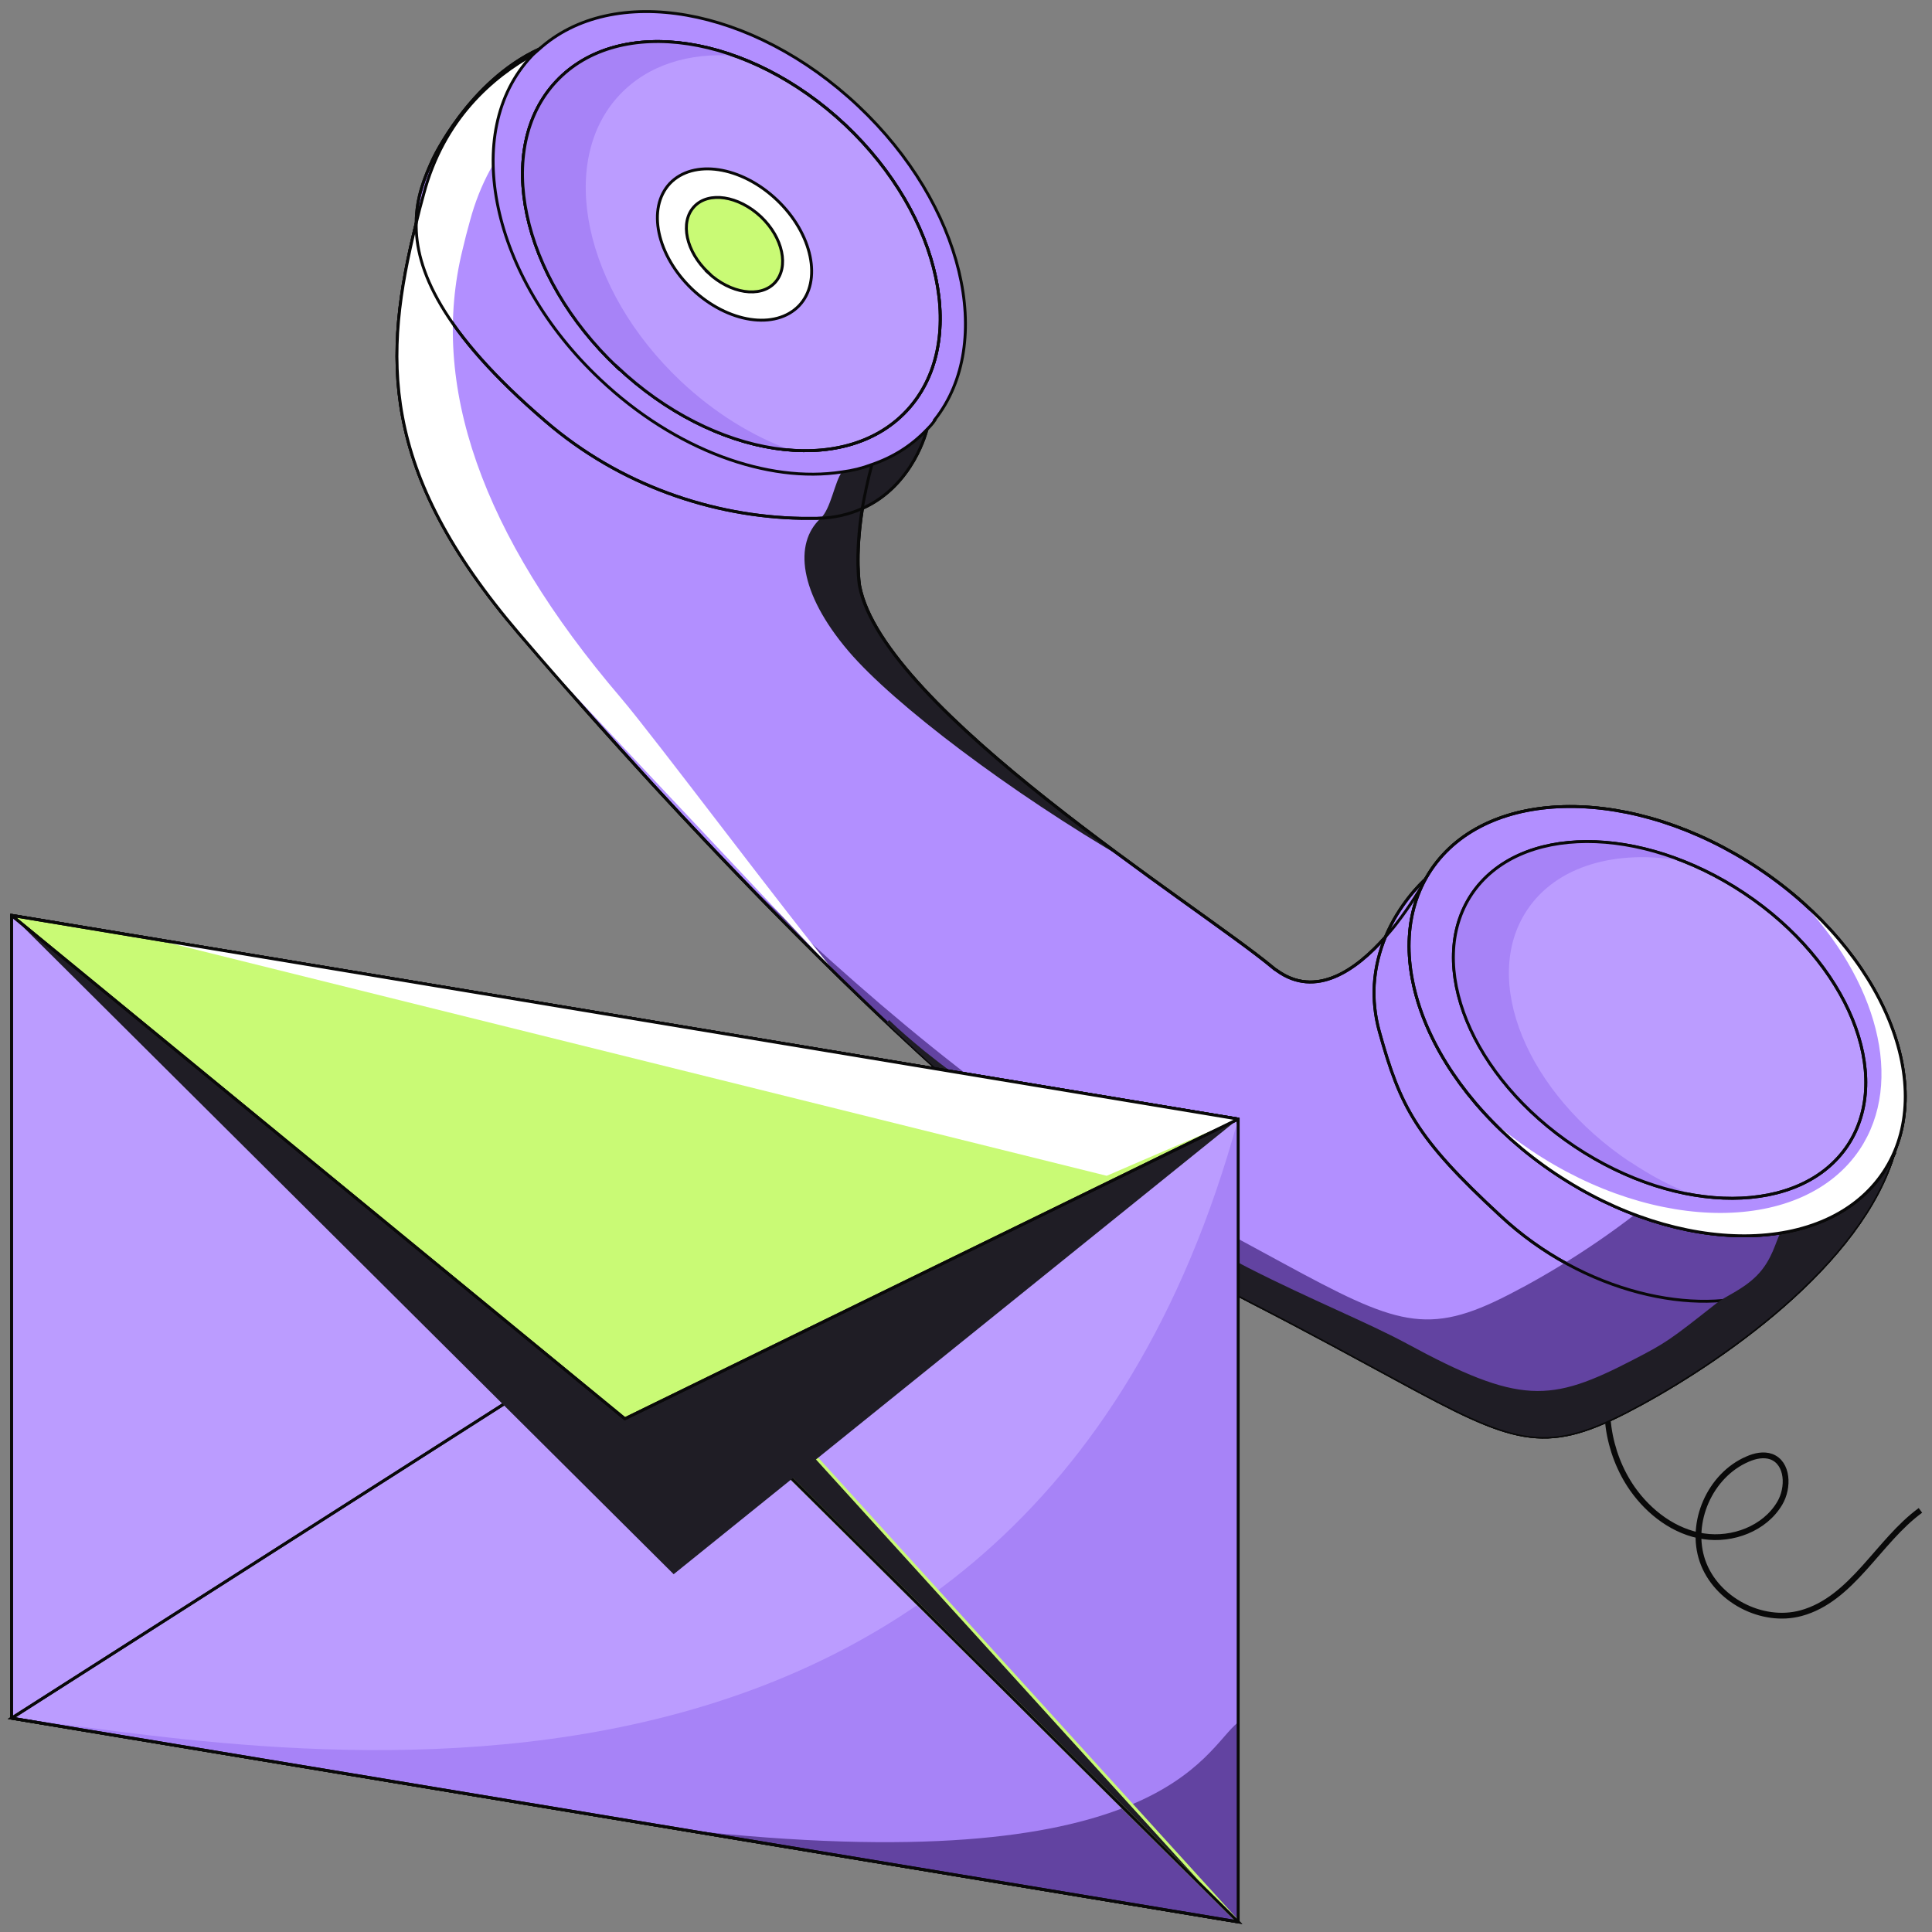 <svg width="167" height="167" viewBox="0 0 167 167" fill="none" xmlns="http://www.w3.org/2000/svg">
<rect x="0" y="0" width="167" height="167" fill="#808080" stroke="none"/>
<path d="M147.402 109.931C143.749 111.109 140.731 114.103 139.529 117.733C138.327 121.363 138.916 125.559 141.109 128.694C142.57 130.768 144.762 132.418 147.261 132.795C149.759 133.172 152.541 132.135 153.837 129.943C154.639 128.599 154.568 126.454 153.107 125.912C152.447 125.676 151.692 125.841 151.056 126.124C147.803 127.515 146.011 131.616 147.166 134.94C148.321 138.264 152.282 140.361 155.676 139.442C160.107 138.24 162.347 133.219 166 130.556" stroke="#090909" stroke-width="0.5" stroke-miterlimit="10"/>
<path d="M163.643 99.912C163.572 100.054 163.549 100.219 163.502 100.337C160.131 110.213 147.379 118.534 140.567 122.046C133.425 125.723 130.761 124.686 120.908 119.335C117.585 117.544 113.483 115.281 108.109 112.523C102.617 109.718 96.653 105.546 90.548 100.619C78.833 91.167 66.717 78.934 57.1 68.539C52.292 63.306 48.072 58.521 44.867 54.773C32.751 40.606 33.104 30.871 35.98 19.274C36.169 18.473 36.381 17.624 36.617 16.799C38.337 10.293 42.533 6.663 46.21 4.636C46.469 4.495 46.729 4.353 46.988 4.259C48.402 3.576 49.675 3.104 50.712 2.798C51.985 2.421 52.834 2.303 52.834 2.303L77.961 33.323C77.796 33.7 77.631 34.077 77.442 34.431C76.971 35.515 76.57 36.552 76.217 37.566C75.887 38.461 75.627 39.334 75.392 40.158C75.014 41.549 74.755 42.846 74.543 44.001C73.883 48.173 74.307 50.624 74.307 50.624C76.311 61.302 103.63 78.297 110.018 83.624C110.112 83.719 110.254 83.813 110.372 83.884C113.742 86.335 117.231 83.86 119.753 81.008C120.083 80.631 120.437 80.23 120.72 79.853C121.945 78.274 122.841 76.765 123.195 76.129C123.336 75.916 123.383 75.799 123.383 75.799L123.548 75.869L161.922 87.773C162.441 88.551 162.842 89.352 163.148 90.13C164.61 93.477 164.586 96.801 163.596 99.936L163.643 99.912Z" fill="#BB9CFF" stroke="#090909" stroke-width="0.25" stroke-miterlimit="10"/>
<path d="M163.643 99.912C163.572 100.054 163.549 100.219 163.502 100.337C160.131 110.213 147.379 118.534 140.567 122.046C133.425 125.723 130.761 124.686 120.908 119.335C117.585 117.544 113.483 115.281 108.109 112.523C102.617 109.718 96.653 105.546 90.548 100.619C78.833 91.167 66.717 78.934 57.1 68.539C52.292 63.306 48.072 58.521 44.867 54.773C32.751 40.606 33.104 30.871 35.98 19.274C36.169 18.473 36.381 17.624 36.617 16.799C38.337 10.293 42.533 6.663 46.21 4.636C46.469 4.495 46.729 4.353 46.988 4.259C48.402 3.576 49.675 3.104 50.712 2.798C51.985 2.421 52.834 2.303 52.834 2.303L77.961 33.323C77.796 33.7 77.631 34.077 77.442 34.431C76.971 35.515 76.57 36.552 76.217 37.566C75.887 38.461 75.627 39.334 75.392 40.158C75.014 41.549 74.755 42.846 74.543 44.001C73.883 48.173 74.307 50.624 74.307 50.624C76.311 61.302 103.63 78.297 110.018 83.624C110.112 83.719 110.254 83.813 110.372 83.884C113.742 86.335 117.231 83.86 119.753 81.008C120.083 80.631 120.437 80.23 120.72 79.853C121.945 78.274 122.841 76.765 123.195 76.129C123.336 75.916 123.383 75.799 123.383 75.799L123.548 75.869L161.922 87.773C162.441 88.551 162.842 89.352 163.148 90.13C164.61 93.477 164.586 96.801 163.596 99.936L163.643 99.912Z" fill="#B28FFF" stroke="#090909" stroke-width="0.25" stroke-miterlimit="10"/>
<path d="M120.507 80.326C120.625 80.397 120.507 80.656 120.342 80.986C120.389 80.774 120.46 80.538 120.507 80.326Z" fill="#C9FA75" stroke="#090909" stroke-width="0.25" stroke-miterlimit="10"/>
<path d="M80.129 37.097C80.129 37.097 78.997 41.976 74.519 43.956C73.434 44.451 72.138 44.781 70.606 44.805C70.182 44.805 69.734 44.805 69.309 44.805C69.309 44.828 69.286 44.805 69.286 44.805C61.625 44.663 53.587 41.953 47.152 36.413C38.101 28.658 35.885 23.213 35.979 19.253C35.979 17.037 36.734 15.27 37.394 13.808C37.394 13.808 40.505 7.043 46.61 4.238C46.704 4.191 46.775 4.12 46.869 4.097L46.964 4.215L77.418 34.386L79.115 36.06L80.152 37.073L80.129 37.097Z" fill="#B28FFF" stroke="#090909" stroke-width="0.25" stroke-linecap="round" stroke-linejoin="round"/>
<path d="M163.644 99.914C163.574 100.055 163.55 100.22 163.503 100.338C161.641 105.123 157.657 109.649 152.566 111.605C146.744 113.844 136.914 111.841 129.678 105.076C122.418 98.358 121.051 95.718 119.236 89.189C118.835 87.751 118.717 86.383 118.788 85.111C118.882 83.579 119.259 82.188 119.754 80.986C120.933 78.181 122.771 76.389 123.266 75.941L123.408 75.776L123.573 75.847L163.197 90.108L163.644 90.273C165.012 92.96 164.917 96.496 163.644 99.914Z" fill="#B28FFF" stroke="#090909" stroke-width="0.25" stroke-linecap="round" stroke-linejoin="round"/>
<path d="M97.454 74.384C87.365 68.515 77.253 60.878 73.34 56.282C69.027 51.214 68.626 46.971 70.912 44.826C71.832 44.001 72.138 41.62 72.798 40.772C73.859 39.475 75.037 38.367 76.192 37.542C77.23 36.788 78.267 36.269 79.115 36.081C79.799 35.916 80.388 35.986 80.812 36.316C80.624 36.599 80.388 36.859 80.129 37.118C80.129 37.118 78.997 41.997 74.519 43.977C73.859 48.149 74.283 50.601 74.283 50.601C75.603 57.507 87.46 67.054 97.43 74.384H97.454Z" fill="#1F1D25"/>
<path d="M163.642 99.914C163.571 100.055 163.547 100.22 163.5 100.338C160.13 110.214 147.377 118.535 140.565 122.047C133.423 125.724 130.76 124.687 120.907 119.337C117.583 117.545 113.482 115.282 108.107 112.524C102.615 109.719 96.652 105.547 90.547 100.621C81.165 93.054 71.501 83.673 63.109 74.904C68.766 80.397 74.659 85.747 80.482 90.438C86.587 95.364 92.574 99.537 98.042 102.341C103.417 105.076 107.518 107.362 110.842 109.154C120.694 114.504 123.358 115.565 130.5 111.864C137.312 108.376 150.065 100.055 153.435 90.155C153.482 90.037 153.506 89.896 153.577 89.731C154.025 88.293 154.26 86.832 154.26 85.37L161.968 87.751C162.487 88.529 162.887 89.33 163.194 90.108C164.655 93.455 164.632 96.779 163.642 99.914Z" fill="#6243A1"/>
<path d="M163.644 99.914C163.574 100.055 163.55 100.22 163.503 100.338C161.641 105.123 157.657 109.649 152.566 111.605C146.744 113.844 136.914 111.841 129.678 105.076C122.418 98.358 121.051 95.718 119.236 89.189C118.835 87.751 118.717 86.383 118.788 85.111C118.882 83.579 119.259 82.188 119.754 80.986C120.933 78.181 122.771 76.389 123.266 75.941L123.408 75.776L123.573 75.847L163.197 90.108L163.644 90.273C165.012 92.96 164.917 96.496 163.644 99.914Z" stroke="#090909" stroke-width="0.25" stroke-linecap="round" stroke-linejoin="round"/>
<path d="M72.658 84.591C67.849 79.358 48.025 58.521 44.82 54.773C32.704 40.606 33.057 30.872 35.933 19.274C36.122 18.473 36.334 17.624 36.57 16.799C38.29 10.294 42.486 6.664 46.163 4.636C46.422 4.495 46.682 4.354 46.941 4.259C48.355 3.576 49.628 3.104 50.665 2.798L52.975 5.674C52.362 5.909 51.703 6.216 50.995 6.546C50.736 6.664 50.477 6.805 50.218 6.923C46.54 8.95 42.368 12.58 40.624 19.086C40.388 19.911 40.176 20.759 39.987 21.561C37.112 33.181 41.543 46.146 53.659 60.312C56.629 63.801 67.873 78.863 72.634 84.614L72.658 84.591Z" fill="white"/>
<path d="M163.643 99.912C163.572 100.054 163.549 100.219 163.502 100.337C160.131 110.213 147.379 118.534 140.567 122.046C133.425 125.723 130.761 124.686 120.908 119.335C117.585 117.544 113.483 115.281 108.109 112.523C102.617 109.718 96.653 105.546 90.548 100.619C72.964 86.429 54.507 66.064 44.867 54.773C32.751 40.606 33.104 30.871 35.98 19.274C36.169 18.473 36.381 17.624 36.617 16.799C38.337 10.293 42.533 6.663 46.21 4.636C46.469 4.495 46.729 4.353 46.988 4.259C50.194 2.656 52.81 2.303 52.81 2.303L77.937 33.323C77.772 33.7 77.607 34.077 77.419 34.431C76.947 35.515 76.547 36.552 76.193 37.566C75.863 38.461 75.604 39.334 75.368 40.158C74.991 41.549 74.732 42.846 74.519 44.001C73.859 48.173 74.284 50.624 74.284 50.624C76.287 61.302 103.607 78.297 109.995 83.624C110.089 83.719 110.23 83.813 110.348 83.884C113.719 86.335 117.207 83.86 119.73 81.008C120.06 80.631 120.413 80.23 120.696 79.853C121.922 78.274 122.817 76.765 123.171 76.129C123.312 75.916 123.36 75.799 123.36 75.799L123.525 75.869L161.899 87.773C162.418 88.551 162.818 89.352 163.125 90.13C164.586 93.477 164.563 96.801 163.573 99.936L163.643 99.912Z" stroke="#090909" stroke-width="0.25" stroke-miterlimit="10"/>
<path d="M80.129 37.097C80.129 37.097 78.997 41.976 74.519 43.956C73.434 44.451 72.138 44.781 70.606 44.805C70.182 44.805 69.734 44.805 69.309 44.805C69.309 44.828 69.286 44.805 69.286 44.805C61.625 44.663 53.587 41.953 47.152 36.413C38.101 28.658 35.885 23.213 35.979 19.253C35.979 17.037 36.734 15.27 37.394 13.808C37.394 13.808 40.505 7.043 46.61 4.238C46.704 4.191 46.775 4.12 46.869 4.097L46.964 4.215L77.418 34.386L79.115 36.06L80.152 37.073L80.129 37.097Z" stroke="#090909" stroke-width="0.25" stroke-linecap="round" stroke-linejoin="round"/>
<path d="M80.812 36.318C80.624 36.6 80.388 36.86 80.129 37.119C78.785 38.533 77.206 39.523 75.344 40.16C74.542 40.466 73.694 40.678 72.774 40.796C66.41 41.786 58.372 38.934 51.89 32.805C42.438 23.919 39.798 11.402 45.926 4.873C45.997 4.802 46.068 4.708 46.162 4.637C46.303 4.52 46.445 4.378 46.563 4.284C52.951 -1.538 65.066 0.56 74.189 9.163C83.264 17.72 86.092 29.6 80.789 36.294L80.812 36.318Z" fill="#B28FFF" stroke="#090909" stroke-width="0.25" stroke-miterlimit="10"/>
<path d="M53.354 31.72C61.698 39.593 72.894 41.314 78.34 35.539C83.784 29.764 81.427 18.709 73.083 10.812C64.715 2.939 53.542 1.242 48.097 7.017C42.652 12.792 45.009 23.847 53.354 31.744V31.72Z" fill="#BB9CFF" stroke="#090909" stroke-width="0.25" stroke-miterlimit="10"/>
<path d="M53.354 31.72C61.698 39.593 72.894 41.314 78.34 35.539C83.784 29.764 81.427 18.709 73.083 10.812C64.715 2.939 53.542 1.242 48.097 7.017C42.652 12.792 45.009 23.847 53.354 31.744V31.72Z" fill="#BB9CFF" stroke="#090909" stroke-width="0.25" stroke-miterlimit="10"/>
<path d="M68.366 38.91C63.44 38.556 57.971 36.081 53.351 31.72C45.007 23.848 42.673 12.769 48.095 6.994C51.63 3.27 57.547 2.657 63.534 4.825C59.574 4.519 56.015 5.603 53.563 8.196C48.118 13.971 50.475 25.026 58.82 32.922C61.766 35.704 65.09 37.731 68.366 38.91Z" fill="#A783F7"/>
<path d="M59.835 25.003C62.923 27.926 67.048 28.538 69.075 26.417C71.079 24.296 70.23 20.194 67.142 17.271C64.054 14.348 59.929 13.736 57.902 15.857C55.898 18.002 56.771 22.08 59.835 25.003Z" fill="white" stroke="#090909" stroke-width="0.25" stroke-miterlimit="10"/>
<path d="M61.202 23.566C63.135 25.381 65.728 25.782 66.977 24.438C68.226 23.094 67.684 20.549 65.775 18.734C63.842 16.919 61.249 16.518 60 17.862C58.75 19.205 59.292 21.751 61.225 23.566H61.202Z" fill="#C9FA75" stroke="#090909" stroke-width="0.25" stroke-miterlimit="10"/>
<path d="M53.354 31.72C61.698 39.593 72.894 41.314 78.34 35.539C83.784 29.764 81.427 18.709 73.083 10.812C64.715 2.939 53.542 1.242 48.097 7.017C42.652 12.792 45.009 23.847 53.354 31.744V31.72Z" stroke="#090909" stroke-width="0.25" stroke-miterlimit="10"/>
<path d="M163.643 99.913C163.572 100.055 163.549 100.22 163.502 100.338C160.131 110.214 147.379 118.535 140.566 122.047C133.424 125.724 130.761 124.687 120.908 119.336C117.584 117.545 113.483 115.282 108.109 112.524C102.616 109.719 96.653 105.547 90.548 100.621C85.928 96.896 81.213 92.724 76.641 88.41L76.853 88.175C77.796 89.094 78.833 89.966 79.917 90.862C86.022 95.788 102.428 106.796 107.92 109.601C113.294 112.336 118.221 114.316 121.544 116.107C131.397 121.458 134.014 121.246 141.156 117.545C144.031 116.06 144.291 115.871 148.416 112.618C149.123 112.053 150.631 111.487 151.834 110.285C153.224 108.894 153.484 107.268 153.908 106.561C157.797 100.055 160.862 98.499 162.983 92.017C163.03 91.899 163.054 91.758 163.124 91.593C163.219 91.239 163.313 90.933 163.407 90.579C164.68 93.761 164.586 96.896 163.667 99.866L163.643 99.913Z" fill="#1F1D25"/>
<path d="M134.438 101.445C145.234 108.658 157.915 108.611 162.795 101.327C167.65 94.044 162.842 82.305 152.046 75.092C141.25 67.879 128.569 67.927 123.69 75.21C118.834 82.494 123.642 94.232 134.438 101.445Z" fill="#B28FFF" stroke="#090909" stroke-width="0.25" stroke-miterlimit="10"/>
<path d="M134.438 101.445C145.234 108.658 157.915 108.611 162.795 101.327C167.65 94.044 162.842 82.305 152.046 75.092C141.25 67.879 128.569 67.927 123.69 75.21C118.834 82.494 123.642 94.232 134.438 101.445Z" fill="#B28FFF" stroke="#090909" stroke-width="0.25" stroke-miterlimit="10"/>
<path d="M162.794 101.327C157.938 108.587 145.257 108.658 134.437 101.421C132.387 100.054 130.548 98.522 128.969 96.872C130.029 97.791 131.184 98.663 132.387 99.465C143.159 106.678 155.864 106.63 160.743 99.371C164.68 93.478 162.252 84.662 155.463 77.661C163.807 84.874 167.107 94.868 162.794 101.303V101.327Z" fill="white"/>
<path d="M136.135 99.111C145.115 105.098 155.652 105.074 159.706 99.017C163.737 92.959 159.753 83.2 150.773 77.213C141.792 71.226 131.255 71.249 127.201 77.307C123.17 83.365 127.154 93.124 136.135 99.111Z" fill="#BB9CFF" stroke="#090909" stroke-width="0.25" stroke-miterlimit="10"/>
<path d="M140.919 100.432C142.664 101.61 144.455 102.553 146.27 103.26C142.947 102.718 139.411 101.304 136.111 99.112C127.154 93.124 123.147 83.342 127.201 77.308C130.454 72.452 137.926 71.462 145.398 74.409C139.694 73.395 134.555 74.833 132.009 78.652C127.955 84.71 131.962 94.468 140.919 100.455V100.432Z" fill="#A783F7"/>
<path d="M136.135 99.111C145.115 105.098 155.652 105.074 159.706 99.017C163.737 92.959 159.753 83.2 150.773 77.213C141.792 71.226 131.255 71.249 127.201 77.307C123.17 83.365 127.154 93.124 136.135 99.111Z" stroke="#090909" stroke-width="0.25" stroke-miterlimit="10"/>
<path d="M134.438 101.445C145.234 108.658 157.915 108.611 162.795 101.327C167.65 94.044 162.842 82.305 152.046 75.092C141.25 67.879 128.569 67.927 123.69 75.21C118.834 82.494 123.642 94.232 134.438 101.445Z" stroke="#090909" stroke-width="0.25" stroke-miterlimit="10"/>
<path d="M107.025 166.126L1 148.518V79.124L107.025 96.732V166.126Z" fill="#BB9CFF" stroke="#090909" stroke-width="0.25" stroke-miterlimit="10"/>
<path d="M1 148.518L54.743 114.222L107.025 166.126L1 148.518Z" fill="#BB9CFF" stroke="#090909" stroke-width="0.25" stroke-miterlimit="10"/>
<path d="M107.024 96.731V166.126L80.011 161.647L66.387 159.384L1.023 148.518C19.244 150.309 88.049 165.984 107.024 96.731Z" fill="#A783F7"/>
<path d="M107.025 148.872V166.126L58.845 158.136C100.472 162.803 104.008 151.253 107.025 148.872Z" fill="#6243A1"/>
<path d="M107.023 166.126L56.627 116.107L59.856 114.222L107.023 166.126Z" fill="#1F1D25" stroke="#C9FA75" stroke-width="0.25" stroke-miterlimit="10"/>
<path d="M107.025 166.126L1 148.518V79.124L107.025 96.732V166.126Z" stroke="#090909" stroke-width="0.25" stroke-miterlimit="10"/>
<path d="M1 148.518L54.743 114.222L107.025 166.126L1 148.518Z" stroke="#090909" stroke-width="0.25" stroke-miterlimit="10"/>
<path d="M1 79.124L58.231 136.073L107.025 96.732L1 79.124Z" fill="#1F1D25"/>
<path d="M1 79.124L54.012 122.637L107.025 96.732L1 79.124Z" fill="#C9FA75" stroke="#090909" stroke-width="0.25" stroke-linecap="round" stroke-linejoin="round"/>
<path d="M13.185 81.15L95.662 101.634L107.024 96.731L13.185 81.15Z" fill="white"/>
<path d="M1 79.124L54.012 122.637L107.025 96.732L1 79.124Z" stroke="#090909" stroke-width="0.25" stroke-linecap="round" stroke-linejoin="round"/>
</svg>
